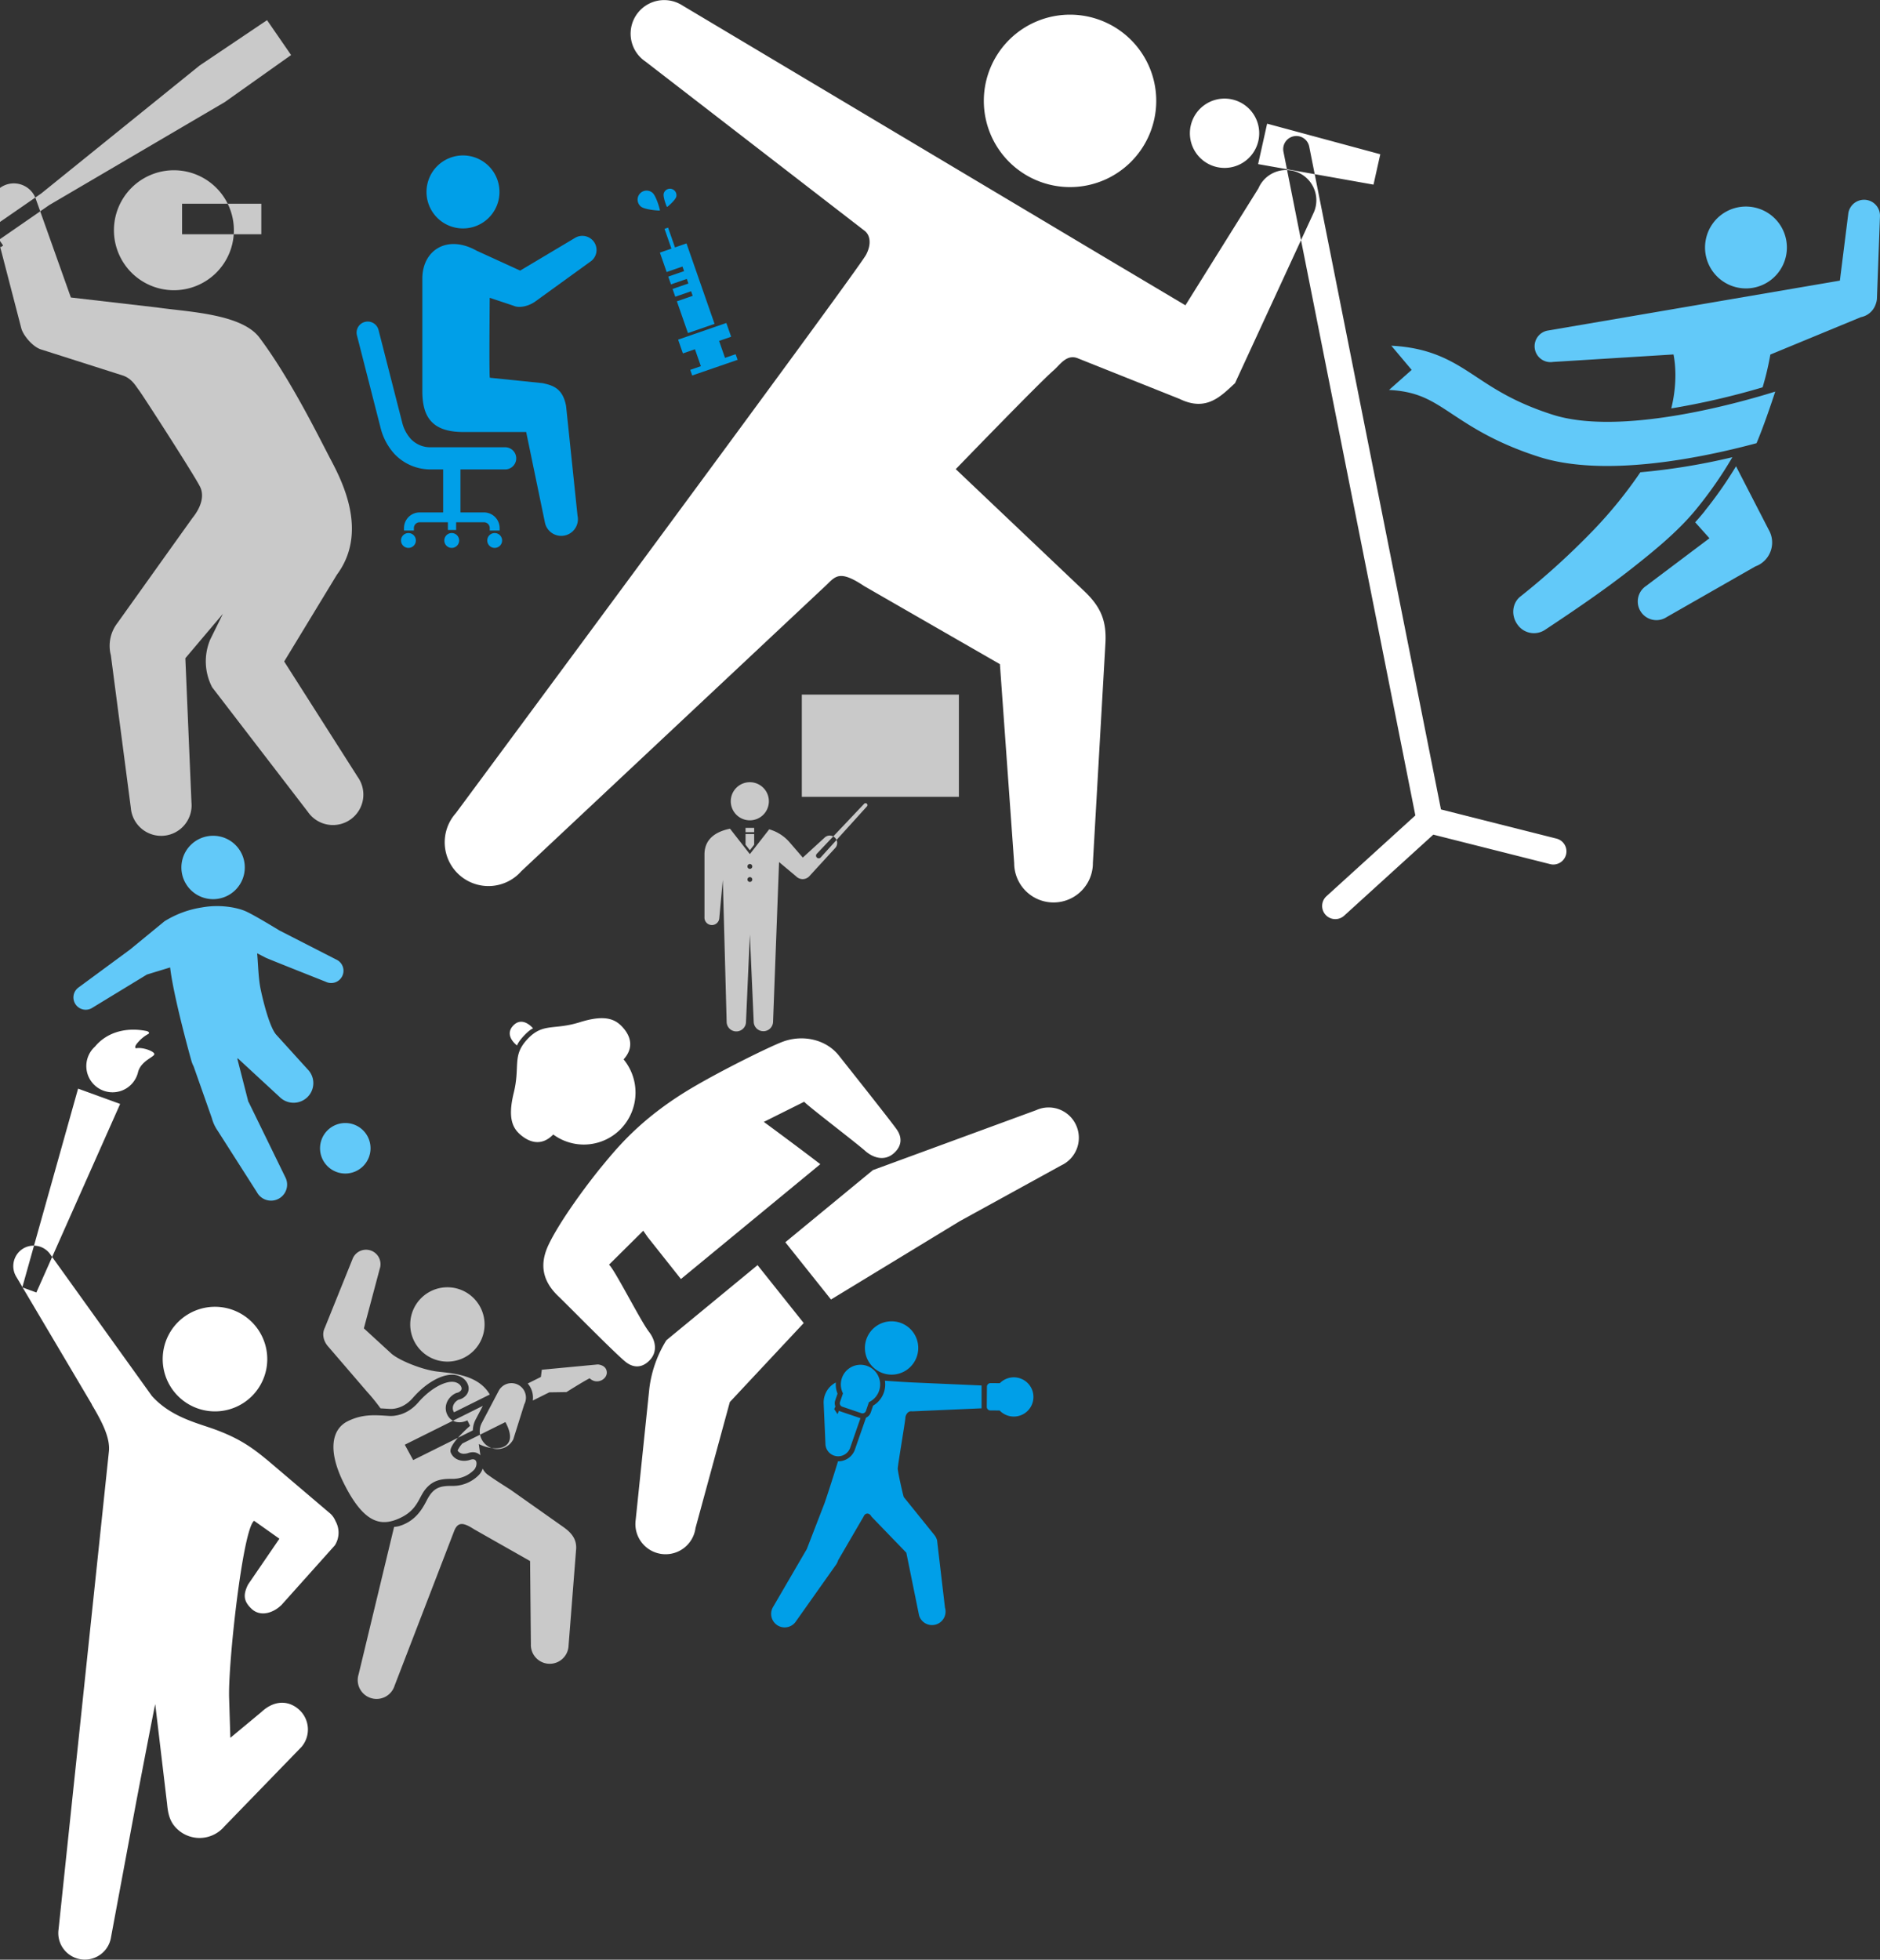 <svg id="bg_sv.svg" xmlns="http://www.w3.org/2000/svg" width="953.156" height="993.43" viewBox="0 0 953.156 993.43">
  <rect x="0" y="0" width="953.156" height="993.43" fill="#333333" stroke="none"/>
  <defs>
    <style>
      .cls-1 {
        fill: #009fe8;
      }

      .cls-1, .cls-2, .cls-3, .cls-4 {
        fill-rule: evenodd;
      }

      .cls-2 {
        fill: #c9c9c9;
      }

      .cls-3 {
        fill: #fff;
      }

      .cls-4 {
        fill: #62c9f9;
      }
    </style>
  </defs>
  <path id="vaccine" class="cls-1" d="M247.042,3251.84a3.762,3.762,0,1,0,3.763-3.74A3.748,3.748,0,0,0,247.042,3251.84Zm-43.724,0a3.762,3.762,0,1,0,3.764-3.74A3.749,3.749,0,0,0,203.318,3251.84Zm21.945,0a3.763,3.763,0,1,0,3.763-3.74A3.749,3.749,0,0,0,225.263,3251.84Zm-40.222-110.78a5.652,5.652,0,0,1,6.86,4.05l11.99,46.88a19.3,19.3,0,0,0,4.509,8.52,13.548,13.548,0,0,0,10.129,4.1h37.584a5.615,5.615,0,1,1,0,11.23H233.454v21.8h11.9a7.945,7.945,0,0,1,7.959,7.91v1.26H248.3v-1.26a2.942,2.942,0,0,0-2.941-2.93H231.263v3.92h-4.179v-3.92h-14.3a2.943,2.943,0,0,0-2.942,2.93v1.26h-5.017v-1.26a7.944,7.944,0,0,1,7.959-7.91h11.893v-21.8h-6.147a25.075,25.075,0,0,1-18.421-7.71,30.547,30.547,0,0,1-7.145-13.33l-12-46.92A5.606,5.606,0,0,1,185.041,3141.06Zm116.213-40.4a7.229,7.229,0,0,0-9.98-2.03l-27.545,16.42-22.122-10.1c-14.98-8.38-27.479-.14-27.479,14.14v57.01c0,12.23,4.114,20.78,20.73,20.78H266.77l9.56,46.15a8.448,8.448,0,0,0,16.476-3.74L287,3183.68c-1.7-9.03-6.724-10.45-11.911-11.57l-26.7-2.74c-0.393.62-.226-25.46-0.1-40.53l12.116,4.04h0.022c2.711,1.3,7.544.3,10.992-2.19l27.793-20.11A7.133,7.133,0,0,0,301.254,3100.66Zm-48.913-19.79a18.5,18.5,0,1,1-11.77-23.25A18.522,18.522,0,0,1,252.341,3080.87Zm120.628,76.56-5.394,1.86-3-8.59,6.114-2.11-2.433-6.98-24.456,8.44,2.433,6.98,6.114-2.11,3,8.59-5.395,1.86,1,2.86,23.017-7.94Zm-24.178-10.7,13.487-4.66-14.223-40.79-5.845,2.02-3.493-10.02-1.8.62,3.493,10.02-5.844,2.02,3.431,9.84,8.02-2.77,0.811,2.32-8.02,2.77,1.372,3.94,8.02-2.77,0.811,2.33-8.02,2.76,1.373,3.94,8.02-2.77,0.811,2.33-8.021,2.77Zm-18.015-71.15a4.566,4.566,0,1,0-5.828,7.03c1.955,1.6,9.45,2.16,9.61,1.97S332.727,3077.18,330.776,3075.58Zm12.1,2a3.284,3.284,0,0,0-6.377-1.57c-0.439,1.74,1.507,6.75,1.686,6.79S342.441,3079.34,342.877,3077.58Z" transform="translate(0 -2977.88)"/>
  <path id="guitar" class="cls-2" d="M215.528,3733.01c-3.529,4.48-3.943,11.07-14.533,15.17-8.435,3.25-16.821,1.45-26.741-18.52-8.5-17.12-5.692-27.48,2-31.31,7.781-3.87,14.223-3.09,21.06-2.7,2.439,0.15,9.015-.25,14.724-6.82s12.266-10.21,16.63-10.47c4.271-.27,6.3,3.13,4.938,4.48s-1.638.7-3.289,1.69c-3.726,2.21-5.461,6.64-3.533,10.52s6.286,4.76,10.166,2.83l0.636,1.28,0.743,1.5s-11.361,9.72-9.811,13.52,5.885,5.04,9.956,3.69,3.584,3.47,1.75,5.23a15.164,15.164,0,0,1-10.991,4.45C223.606,3727.47,219.264,3728.27,215.528,3733.01Zm87.543-63.46-28.371,2.68-0.467,3.66-6.667,3.32a10.975,10.975,0,0,1,2.556,8.64l8.363-4.16,8.7-.13s8.7-5.48,11.756-7c3.652,3.52,9,.48,8.7-3.18S303.071,3669.55,303.071,3669.55Zm-61.909,27.88,3.623-6.88-39.561,19.69,4.253,7.79,30.258-15.06A12.491,12.491,0,0,1,241.162,3697.43Zm24.653-7.66-5.567,17.71a9,9,0,1,1-15.922-8.39l8.509-16.16A7.336,7.336,0,0,1,265.815,3689.77Zm-20.14-40.48a18.844,18.844,0,1,1-18.843-18.86A18.851,18.851,0,0,1,245.675,3649.29Zm-13.67,63.91a3.615,3.615,0,0,0,3.276,1.62,6.6,6.6,0,0,0,2.068-.35,7.573,7.573,0,0,1,2.4-.42,5.32,5.32,0,0,1,3.8,1.54c-0.412-2.84-.809-5.7-0.809-5.7s6.3,3.36,11.73,1.76c6.26-2.18,4.078-8.62,1.77-12.89l-21.81,10.85A13.819,13.819,0,0,0,232.005,3713.2Zm-65.236-52.29c0.023,0.02,19.313,22.46,19.313,22.46a94.913,94.913,0,0,1,6.842,8.44c1.009,0.05,2.006.11,2.987,0.17l1.608,0.1c0.162,0.01.345,0.02,0.551,0.02,2.388,0,7.028-.73,11.271-5.62,5.962-6.86,13.283-11.34,19.109-11.7,0.228-.01.461-0.02,0.683-0.02,3.665,0,6.811,1.89,8.012,4.8a5.24,5.24,0,0,1-1.018,5.82,6.765,6.765,0,0,1-3.338,1.96,2.128,2.128,0,0,0-.648.26c-1.944,1.16-3.308,3.54-2.157,5.86a2.884,2.884,0,0,0,.23.34l18.113-9.01c-5.869-10.1-19.033-10.73-26.656-11.64-7.979-.96-19.949-5.91-23.544-9.38l-13.642-12.51,8.009-30.09a7.333,7.333,0,1,0-13.827-4.89l-13.989,34.68c-1.579,3.17-.739,7.03,2.114,9.97m118.67,90.92-26.571-18.76c-1.16-.77-7.66-4.8-11.172-7.35a8.018,8.018,0,0,1-3-3.42,8.331,8.331,0,0,1-2.02,3.36,18.61,18.61,0,0,1-13.222,5.45l-0.948-.01c-5.2,0-7.772,1.04-10.194,4.11a22.723,22.723,0,0,0-2.085,3.46c-2.222,4.17-5.59,10.34-13.967,12.82a15.238,15.238,0,0,1-2.475.4l-18,74.76a9.56,9.56,0,1,0,18.232,5.76l30.305-78.66c2-4.85,5.107-3.81,10.055-.64l28.354,16.09,0.4,42.18a9.56,9.56,0,1,0,19.109.66l3.859-49.22C292.287,3758.03,289.765,3754.84,285.462,3751.85Z" transform="translate(0 -2977.88)"/>
  <path id="sumou" class="cls-3" d="M294.042,3496.05c-13.408,4.2-18.666.16-26.6,8.56l0-.01a0.36,0.36,0,0,0-.043.06,0.165,0.165,0,0,0-.046.04h0.006c-7.86,8.47-3.533,13.5-6.9,27.21-3.373,13.76-.112,18.59,4.444,22.03,4.26,3.23,10.037,4.8,15.594-.96a26.123,26.123,0,0,0,34.585-3.18,26.474,26.474,0,0,0,1.079-34.9c5.384-5.92,3.474-11.63.018-15.71C312.489,3494.83,307.5,3491.84,294.042,3496.05Zm-28.44,6.91s2.75-3.03,4.666-3.77c0,0-5.276-6.53-10.1-1.38s1.976,10.05,1.976,10.05C262.767,3505.9,265.6,3502.96,265.6,3502.96Zm63.716,164.53c4.179-4.31,3.142-9.91-.192-14.37-4.025-4.95-17.579-31.88-20.363-34.14l17.369-17.21,2.2,3.17,16.9,21.31,70.667-58.22c-11.972-9.19-28.645-21.44-28.645-21.44l20.457-10.2c2.447,2.63,26.52,20.91,31.252,25.18,4.268,3.56,9.79,4.87,14.265.87,3.949-3.52,4.387-7.91,1.272-12.22-4.13-5.71-25.568-32.68-29.164-37.22-6.549-8.28-18.285-10.77-28.339-7.1-6.362,2.33-30.632,14.26-46.176,23.45-27.206,16.09-39.317,32.17-46.633,40.91-9.6,11.95-21.031,28.03-26.059,38.6-4.7,9.89-3.2,18.39,5.031,26.2,4.2,3.99,28.472,28.72,33.955,33.13C321.254,3671.53,325.631,3671.29,329.318,3667.49Zm54.757-48.28-46.231,38.08a60.3,60.3,0,0,0-8.623,24.39l-6.94,66.75a15.3,15.3,0,1,0,30.337,4.05l17.4-63.87,37.466-40.04Zm161.506-70.95a15.266,15.266,0,0,0-20.274-7.6l-82.757,30.38-44.388,36.56,23.151,29.03,65.286-39.71,51.433-28.27A15.418,15.418,0,0,0,545.581,3548.26Z" transform="translate(0 -2977.88)"/>
  <path id="baseball" class="cls-2" d="M25,3081.82l88.963-52.19,33.618-23.85-6.1-8.85-6.1-8.83-34.2,23.01-80.251,64.82L-4.5,3093.51l-2.033-2.95-6.359,4.4,4.066,5.9,4.064,5.89,6.359-4.4-2.033-2.94Zm93.578,12.81a30.406,30.406,0,1,1-30.4-30.44A30.417,30.417,0,0,1,118.576,3094.63Zm13.907,2H92.312v-15.47h40.171v15.47ZM21,3155.09c0.055,0.01.107,0.03,0.158,0.04l41.437,13.21c4.347,1.67,6.1,5.01,7.9,7.41,2.061,2.75,27.871,42.76,30.9,48.81,3.192,6.38-1.829,13.43-3.7,15.73-0.219.26-38.159,53.41-38.159,53.41a18.908,18.908,0,0,0-3.326,16.37l10.127,77.38a15.426,15.426,0,1,0,30.737-2.66l-3.1-73.24L113,3289.05l-6.408,13a28.379,28.379,0,0,0,.988,24.25l48.527,63.16a15.429,15.429,0,1,0,25.255-17.73l-37.284-58.53,26.713-43.97c15.6-20.95,3.4-46.04-2.777-57.73s-20.562-41.25-36.474-62.48c-9.139-12.18-36.611-13.04-51.889-15.27l-43.719-5.06-17.589-49.43a11.833,11.833,0,1,0-22.619,6.96l15.074,58.07C11.661,3147.67,16.432,3153.73,21,3155.09Z" transform="translate(0 -2977.88)"/>
  <path id="torch" class="cls-3" d="M135.321,3669.96a26.509,26.509,0,1,1-23.36-29.47A26.547,26.547,0,0,1,135.321,3669.96Zm-9.549,111.15c-2.551,5.12-2.371,8.43,1.792,12.34,4.493,4.21,11.079,2.11,15.266-2.1l26.942-30.1a11.959,11.959,0,0,0,.308-12.33,10.355,10.355,0,0,0-3.27-4.31l-30.492-25.92c-8.151-6.79-14.465-11.37-26.711-15.96-9.12-3.43-22.8-6.25-32.638-17.25l-20.15-28.08L25.678,3614a10.288,10.288,0,0,0-14.28-2.98,10.415,10.415,0,0,0-2.966,14.37l27.227,45.97L46.5,3689.68a2.222,2.222,0,0,0,.241.56c5.386,9.03,9.21,16.89,8.459,23.55L29.693,3955.9a13.449,13.449,0,1,0,26.627,3.81L69.1,3891.15s9.561-50.01,9.607-49.34l6,50.45c0.539,5.93,1.7,9.82,5.67,13.28a16.448,16.448,0,0,0,23.272-1.68l39.176-40.39a13.568,13.568,0,0,0-1.357-19.07c-5.618-4.89-12.79-4.44-18.97,1.37l-15.713,13.05-0.614-19.85c-0.69-17,6.9-86.13,12.662-90.16l12.825,9.08Zm-75.52-247.49-10.662-3.89L11.3,3630.49l3.566,1.29,3.569,1.3,42.481-95.58Zm24.285-33.04c0.148,0.03,1.9.82,0.542,1.49a19.749,19.749,0,0,0-3.9,2.88c-1.815,1.86-3.288,3.57-2.287,4.37,2.9-.76,8.734,1.2,9.326,2.72s-6.456,3.23-8.175,9.11a13.293,13.293,0,1,1-21.887-12.72C53.847,3501.53,63.367,3498.28,74.537,3500.58Z" transform="translate(0 -2977.88)"/>
  <path id="football" class="cls-4" d="M124.106,3417.55a16.07,16.07,0,1,1-16.069-16A16.031,16.031,0,0,1,124.106,3417.55Zm63.754,142.36a12.8,12.8,0,1,1-12.8-12.74A12.771,12.771,0,0,1,187.86,3559.91Zm-17.435-95.64-28.694-14.68c-0.2-.1-12.693-7.79-17.149-9.76s-13.166-3.59-22.15-1.96a50.051,50.051,0,0,0-19.055,7.04l-17.45,14.32-25.938,19.1a6.232,6.232,0,1,0,6.989,10.32L74.5,3471.89l11.755-3.59c1.816,15.53,10.833,47.51,10.833,47.51a14.979,14.979,0,0,0,1.07,2.62l9.243,26.25a20.624,20.624,0,0,0,3.044,6.52l19.806,31.03a8.143,8.143,0,0,0,14.341-7.72l-18.384-37.66c-0.1-.18-0.212-0.35-0.322-0.53l-5.565-21.77c0.127-.09.21-0.14,0.243-0.17l21.166,19.55a10.03,10.03,0,0,0,14.144.1,9.923,9.923,0,0,0,.1-14.08L140,3502.35c-3.053-3.53-6.125-14.88-7.823-22.85-1.178-5.53-1.273-12.55-1.8-18.37l4.329,2.23c0.838,0.48,30.5,12.22,30.5,12.22A6.229,6.229,0,1,0,170.425,3464.27Z" transform="translate(0 -2977.88)"/>
  <path id="seminar" class="cls-2" d="M414.162,3412.62a1.358,1.358,0,0,0,1.919-.07l23.446-25.88a0.969,0.969,0,1,0-1.428-1.31l-24.012,25.35A1.344,1.344,0,0,0,414.162,3412.62Zm-33.984-18.9a9.66,9.66,0,1,0-9.68-9.66A9.666,9.666,0,0,0,380.178,3393.72Zm2.185,6.01h-4.372v-2.18h4.372v2.18Zm-2.185,9.16,2.185-2.8v-5.41h-4.372v5.41Zm43.163-6.34a3.767,3.767,0,0,0-5.326,0l-11,10.06-6.646-7.69a21.4,21.4,0,0,0-10.38-6.64l-9.815,12.57-10.06-12.88c-6.486,1.33-12.946,4.68-12.946,13.1v31.8a3.765,3.765,0,0,0,7.522.36l1.777-19.31,1.937,71.9a4.91,4.91,0,1,0,9.82,0l1.95-44.2,1.949,44.17a4.91,4.91,0,0,0,9.819,0l3.041-80.91,8.7,7.29a4.627,4.627,0,0,0,6.533,0h0l13.124-14.3A3.758,3.758,0,0,0,423.341,3402.55Zm-43.163,22.4a1.225,1.225,0,1,1,1.229-1.22A1.227,1.227,0,0,1,380.178,3424.95Zm0-6.62a1.23,1.23,0,1,1,1.229-1.23A1.229,1.229,0,0,1,380.178,3418.33Zm105.979-36.51H406.521V3330h79.636v51.82Z" transform="translate(0 -2977.88)"/>
  <path id="boxing" class="cls-1" d="M482.811,3679.56l-20.344-.89c-4.7-.24-9.431-0.56-13.812-0.87a12.479,12.479,0,0,1-6.008,12.65l-1.187,3.48a4.361,4.361,0,0,1-2.394,2.59l-5.728,16.46a8.976,8.976,0,0,1-8.385,5.68h-0.1c-1.04,3.6-5.62,17.91-6.872,21.37l-8.937,23.12-17,29.17a6.853,6.853,0,0,0,11.543,7.39l20.407-28.84a8.423,8.423,0,0,0,.97-2.11l12.9-22.14c0.914-2.13,3.053-1.82,3.95.05l17.692,18.32,6.469,31.82a6.857,6.857,0,0,0,13.124-3.98l-4.014-34.19a8.3,8.3,0,0,0-1.115-2.32l-15.771-19.56c-0.5-1.46-3.045-12.83-3.045-14.43S459,3698.12,459,3696.75s1.218-3.86,3.471-3.42l20.344-.89,14.831-.65v-11.58Zm-17.264-18.4a13.519,13.519,0,1,1-13.518-13.48A13.506,13.506,0,0,1,465.547,3661.16ZM445.7,3682.89a9.965,9.965,0,1,0-18.312,1.32l-1.514,4.43a1.823,1.823,0,0,0,1.145,2.32l9.683,3.29a1.843,1.843,0,0,0,2.326-1.14l1.514-4.44A9.9,9.9,0,0,0,445.7,3682.89Zm-9.823,13.78-9.683-3.28a4.443,4.443,0,0,1-.816-0.38l-0.772,1.72-1.664-2.55,0.6-1.33a4.357,4.357,0,0,1-.1-3.03l1.188-3.48a12.371,12.371,0,0,1-.86-5.64,11.376,11.376,0,0,0-6.17,10.67l0.894,20.29c0,0.02,0,.04,0,0.06,0,0.15.012,0.3,0.024,0.46,0.006,0.06.007,0.13,0.014,0.19,0.016,0.15.043,0.29,0.069,0.44,0.012,0.07.02,0.14,0.034,0.21,0.032,0.14.074,0.29,0.116,0.43,0.018,0.06.03,0.12,0.049,0.18a6.458,6.458,0,0,0,12.145.41l5.312-15.27A2.639,2.639,0,0,1,435.88,3696.67Zm78.06-.7a9.945,9.945,0,1,0-7.024-16.92l-4.7-.04a1.838,1.838,0,0,0-1.846,1.82l-0.072,10.2a1.826,1.826,0,0,0,1.821,1.84l4.7,0.03A9.954,9.954,0,0,0,513.94,3695.97Z" transform="translate(0 -2977.88)"/>
  <path id="singer" class="cls-3" d="M582.765,3046a43.7,43.7,0,1,1-23.386-57.29A43.66,43.66,0,0,1,582.765,3046Zm75.339,19.32a15.29,15.29,0,0,0-20.088,8.05l-37.011,59.28-39.27-23.35L346.017,2980.67a17.023,17.023,0,0,0-18.7,28.45L438.1,3094.68c3.154,2.23,3.841,6.96.985,12.36-4.292,8.1-207.991,283.06-207.991,283.06a22.183,22.183,0,1,0,33.217,29.41l155.124-145.49c4.437-4.45,6.9-6.92,18.748.99l68.768,39.55,7.241,100.98a19.949,19.949,0,1,0,39.9-.26l6.36-111.43c0.592-11.42-2.37-18.46-11.051-26.61l-64.835-61.54s42.236-43.7,49.555-50.03c3.356-2.91,6.461-8.15,11.928-6.32l52,20.75c13.693,6.68,21-1.48,28.1-7.98l40.006-86.68A15.338,15.338,0,0,0,658.1,3065.32Zm-15.677-24.75,57.37,15.5-3.434,15.4-58.5-10.4Zm-38.723,1a17.57,17.57,0,1,1,13.321,21.01A17.57,17.57,0,0,1,603.7,3041.57Zm185.441,361.42-58.58-14.79L663.79,3052.26a6.663,6.663,0,1,0-13.067,2.61l66.859,336.37-45.062,40.95a6.669,6.669,0,1,0,8.95,9.89l45.214-41.1,59.206,14.94a6.57,6.57,0,0,0,1.634.21A6.672,6.672,0,0,0,789.145,3402.99Z" transform="translate(0 -2977.88)"/>
  <path id="runner" class="cls-4" d="M864.883,3099.13a20.748,20.748,0,1,0,24.506-16.11A20.71,20.71,0,0,0,864.883,3099.13Zm-30.292,175.76,32.1-24.16-7.247-8.1c0.909-1,1.818-2.01,2.677-3.03l2.139-2.56-0.034-.04a206.373,206.373,0,0,0,15.938-22.75l16.609,32.25a12.883,12.883,0,0,1-4.812,17.59,13.129,13.129,0,0,1-1.984.91l-44.954,25.68A9.462,9.462,0,1,1,834.591,3274.89Zm-49.8-129.45a0.474,0.474,0,0,1-.1.01C784.727,3145.45,784.754,3145.44,784.791,3145.44Zm-0.3.05c-0.226.03-.544,0.09-0.846,0.14C783.865,3145.59,784.15,3145.54,784.489,3145.49Zm0.2-.04a1.538,1.538,0,0,1-.2.04C784.571,3145.47,784.639,3145.46,784.689,3145.45Zm-1.046.18h0Zm-0.021,0c-0.185.03-.358,0.06-0.5,0.08C783.245,3145.69,783.412,3145.66,783.622,3145.63Zm-0.5.08c-0.433.07-.321,0.05,0,0h0ZM893.9,3173.34c-0.083.29-.181,0.59-0.266,0.88a381.189,381.189,0,0,1-46.3,10.69c3.385-13.73,1.8-24.12,1.121-27.35l-61.041,3.79a8.062,8.062,0,1,1-2.624-15.91l148.023-25.31,4.223-33.63a8.074,8.074,0,0,1,16.095,1.3l-1.529,41.57a9.757,9.757,0,0,1-.528,2.45c-0.042.14-.094,0.28-0.142,0.41a0.083,0.083,0,0,1-.016.04,9.88,9.88,0,0,1-7.448,6.38l-45.906,18.97A145.135,145.135,0,0,1,893.9,3173.34Zm-122.769,106.7a378.963,378.963,0,0,0,36.878-33.57,224.207,224.207,0,0,0,23.648-29.18,327.411,327.411,0,0,0,46.662-7.64,205.318,205.318,0,0,1-19.219,27.42c-8.847,10.56-20.613,20.18-31.612,28.84-14.06,11.07-29.348,21.42-43.923,31.09a10.188,10.188,0,0,1-14.317-2.67C765.914,3289.57,766.79,3283.21,771.132,3280.04ZM705.4,3153.13c20.8,1.07,31.752,8.31,43.355,15.97,9.184,6.06,19.6,12.94,38.253,18.94,34.708,11.18,95.363-6.12,113.031-11.65-2.1,6.43-5.923,17.73-9.478,26.16-19.318,5.18-48.536,11.54-75.719,11.54-12.38,0-24.344-1.32-34.741-4.67-21.588-6.95-33.88-15.07-43.758-21.59-10.5-6.94-17.437-11.52-32.106-12.27l11.478-10.17Z" transform="translate(0 -2977.88)"/>
</svg>
